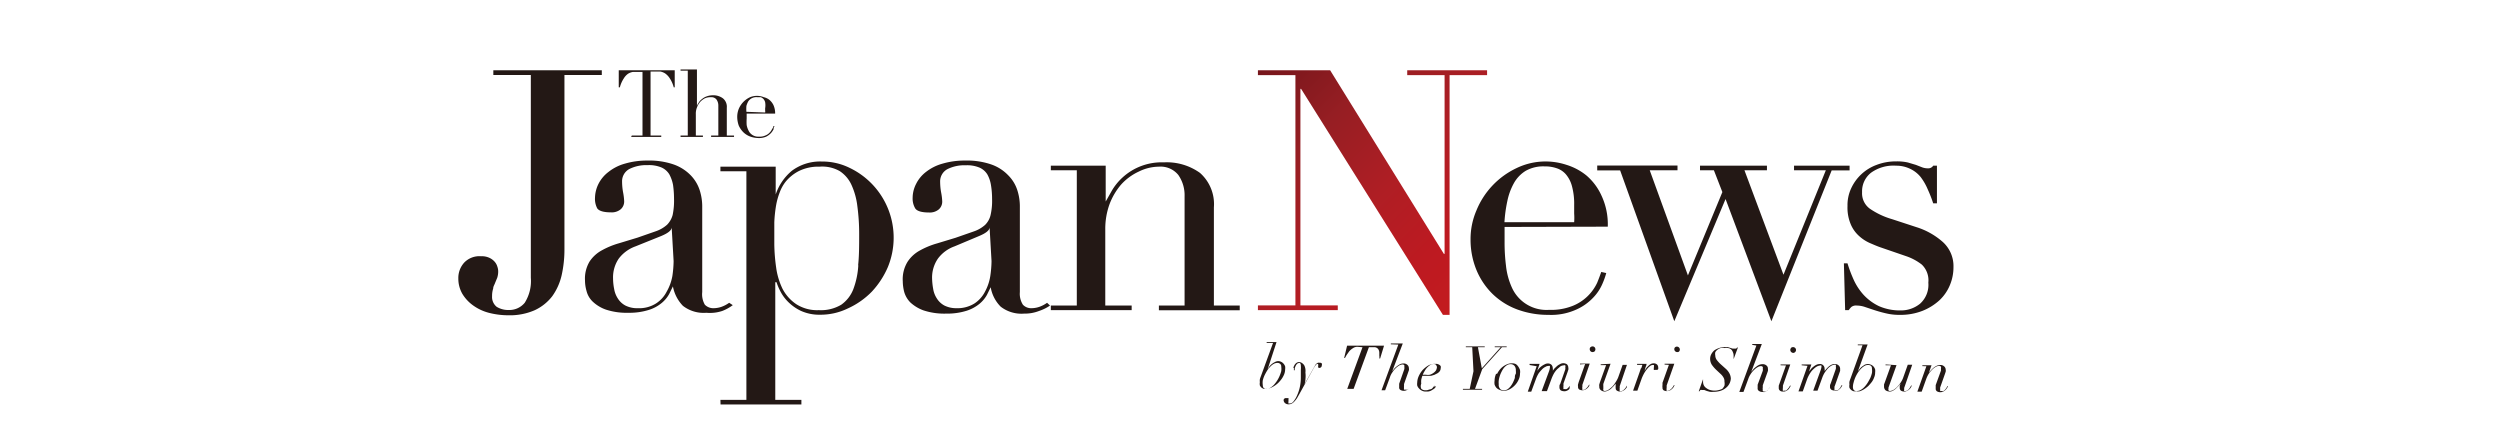 <svg xmlns="http://www.w3.org/2000/svg" xmlns:xlink="http://www.w3.org/1999/xlink" viewBox="0 0 180 32"><defs><style>.\35 820d3a9-3e8d-4837-a6f3-6e974ec97f6e{fill:#fff;}.a170263a-4609-421a-8df0-7e9eb7add131{fill:#231815;}.\37 31a62bf-e0e2-42ac-94bf-12ec281e5718{fill:url(#c462d282-141e-45a8-90d3-fe3d307911a6);}</style><linearGradient id="c462d282-141e-45a8-90d3-fe3d307911a6" x1="90.38" y1="-37.26" x2="106.08" y2="-52.96" gradientTransform="matrix(1, 0, 0, -1, 0, -32)" gradientUnits="userSpaceOnUse"><stop offset="0" stop-color="#76161b"/><stop offset="0.28" stop-color="#961e23"/><stop offset="0.56" stop-color="#af1e24"/><stop offset="0.81" stop-color="#bd1a21"/><stop offset="1" stop-color="#c31b1f"/></linearGradient></defs><title>logo_japanNews</title><g id="407321fb-7098-4251-8986-093ecdf3f941" data-name="レイヤー 2"><g id="dcfd543c-c8bc-4279-99ce-691d191612c2" data-name="レイヤー 2"><rect class="5820d3a9-3e8d-4837-a6f3-6e974ec97f6e" width="180" height="32" rx="5" ry="5"/><path class="a170263a-4609-421a-8df0-7e9eb7add131" d="M91.19,28a.5.5,0,0,0,.27-.08,1.33,1.33,0,0,0,.26-.21,2.37,2.37,0,0,0,.23-.3,2.21,2.21,0,0,0,.18-.34,2.42,2.42,0,0,0,.12-.35,1.19,1.19,0,0,0,0-.32.23.23,0,0,0-.08-.2.27.27,0,0,0-.21-.07.52.52,0,0,0-.25.07,1,1,0,0,0-.25.2,1.54,1.54,0,0,0-.23.29,3.9,3.9,0,0,0-.19.35,2.06,2.06,0,0,0-.12.35,1.19,1.19,0,0,0,0,.33c0,.19.09.29.27.29m.08-1.42h0l.13-.21a1.15,1.15,0,0,1,.37-.3A.59.59,0,0,1,92,26a.49.49,0,0,1,.24.05.49.49,0,0,1,.18.14.59.59,0,0,1,.11.19.81.81,0,0,1,0,.22,1,1,0,0,1-.07.35,1.74,1.74,0,0,1-.18.33,2.26,2.26,0,0,1-.25.29,1.7,1.7,0,0,1-.3.23,1.68,1.68,0,0,1-.3.15.71.71,0,0,1-.29.05A.48.48,0,0,1,91,28a.56.56,0,0,1-.17-.09.48.48,0,0,1-.12-.16.59.59,0,0,1,0-.23.74.74,0,0,1,0-.21,1.72,1.72,0,0,1,.07-.21l.88-2.41H91.2v-.06h.71Zm1.85-.12a1.42,1.42,0,0,1,.08-.18.47.47,0,0,1,.13-.15.31.31,0,0,1,.2-.07.38.38,0,0,1,.23.08.55.55,0,0,1,.16.18,1,1,0,0,1,.07.25,1,1,0,0,1,0,.24,2.09,2.09,0,0,1,0,.5,1.08,1.08,0,0,1-.07.35h0l.68-1.21.08-.14a.83.83,0,0,1,.08-.12l.12-.08a.33.33,0,0,1,.14,0,.17.17,0,0,1,.15.05.2.2,0,0,1,0,.13.18.18,0,0,1-.17.19h0c-.06,0-.09,0-.09-.09a.08.08,0,0,1,0-.07.06.06,0,0,0,0-.06c0-.05,0-.07-.06-.07a.19.19,0,0,0-.11.08,1.67,1.67,0,0,0-.16.24l-.77,1.39-.26.47-.16.28a1.84,1.84,0,0,1-.17.22.79.79,0,0,1-.2.17.43.43,0,0,1-.22.06.39.39,0,0,1-.27-.08.3.3,0,0,1-.11-.23.16.16,0,0,1,.11-.13.33.33,0,0,1,.14,0,.17.17,0,0,1,.1,0,.11.11,0,0,1,0,.08v.15a.09.09,0,0,0,0,.07.08.08,0,0,0,0,.08h.11a.35.35,0,0,0,.26-.16,1.79,1.79,0,0,0,.25-.42,3.08,3.08,0,0,0,.27-1.27v-.56a2,2,0,0,0,0-.34.25.25,0,0,0-.06-.16.08.08,0,0,0-.07,0,.17.17,0,0,0-.14.06.45.45,0,0,0-.1.14,1.34,1.34,0,0,0-.07.18v.14h-.06l0-.16m4.58-1.53a.56.56,0,0,0-.33.1,1.18,1.18,0,0,0-.27.23l-.19.27-.11.2h-.06l.21-.88h2.66l-.28.92h-.06a.61.61,0,0,0,0-.19v-.22a.47.47,0,0,0-.09-.28A.37.37,0,0,0,99,25h-.44l-1.1,3h.51V28H96.56V28H97l1.1-3Zm2.4-.18v-.06H101l-.76,2h0l.15-.19a1.71,1.71,0,0,1,.2-.18,1.64,1.64,0,0,1,.22-.14.59.59,0,0,1,.23-.05.38.38,0,0,1,.29.1.32.32,0,0,1,.11.24.38.38,0,0,1,0,.15l-.06.17-.29.82,0,.14a.75.75,0,0,0,0,.16.17.17,0,0,0,0,.1.14.14,0,0,0,.09,0,.28.28,0,0,0,.15,0,.45.45,0,0,0,.14-.1,1.13,1.13,0,0,0,.1-.13l.06-.12h0l-.06.12a.76.76,0,0,1-.11.14.61.61,0,0,1-.16.12.47.47,0,0,1-.46,0,.2.2,0,0,1-.1-.2v-.12l0-.13.37-1.05a.54.54,0,0,0,0-.18.17.17,0,0,0,0-.1.16.16,0,0,0-.13-.06.62.62,0,0,0-.23.07,1.64,1.64,0,0,0-.26.2,1.76,1.76,0,0,0-.24.3,1.27,1.27,0,0,0-.18.37l-.34.92h-.26l1.21-3.29Zm3.26,1.48a.25.25,0,0,0-.17-.06.5.5,0,0,0-.27.08,1.43,1.43,0,0,0-.23.2,1.38,1.38,0,0,0-.17.25,1.34,1.34,0,0,0-.12.24h.22a.78.78,0,0,0,.3,0,1,1,0,0,0,.25-.13.77.77,0,0,0,.18-.18.62.62,0,0,0,.07-.23.22.22,0,0,0-.06-.15m0,1.53a1.15,1.15,0,0,1-.14.17l-.23.14a.63.63,0,0,1-.33.06.59.59,0,0,1-.32-.06.65.65,0,0,1-.21-.16.57.57,0,0,1-.13-.21.81.81,0,0,1,0-.22,1.2,1.2,0,0,1,.11-.46,1.83,1.83,0,0,1,.28-.44,2.08,2.08,0,0,1,.4-.32.89.89,0,0,1,.45-.12h.18a.52.52,0,0,1,.16.06.35.35,0,0,1,.11.1.3.3,0,0,1,0,.15.41.41,0,0,1-.07.22.61.61,0,0,1-.17.15l-.22.11-.24.07h-.62a2.29,2.29,0,0,0-.08.28,1.4,1.4,0,0,0,0,.29.46.46,0,0,0,0,.36.42.42,0,0,0,.31.11.53.53,0,0,0,.25-.05.66.66,0,0,0,.2-.06,1.07,1.07,0,0,0,.14-.16l.09-.12h0l-.07.12m2.84-1.1L106,25h-.46v-.06h1.36V25h-.49l.28,1.52L108.05,25h-.43v-.06h.86V25h-.34l-1.42,1.58L106.2,28h.51v.06h-1.38V28h.49ZM108,28a.37.37,0,0,0,.28.1.48.48,0,0,0,.26-.07,1.1,1.1,0,0,0,.22-.21,1.75,1.75,0,0,0,.18-.29,3.05,3.05,0,0,0,.13-.32c0-.1,0-.2.07-.3a.88.88,0,0,0,0-.23.49.49,0,0,0-.09-.33.37.37,0,0,0-.31-.13.46.46,0,0,0-.25.08,1,1,0,0,0-.21.19,1.61,1.61,0,0,0-.17.28,2,2,0,0,0-.2.62,1.22,1.22,0,0,0,0,.27.43.43,0,0,0,.1.34m-.22-1.08a1.6,1.6,0,0,1,.28-.4,1.36,1.36,0,0,1,.39-.27.86.86,0,0,1,.39-.09.6.6,0,0,1,.3.06.73.73,0,0,1,.17.18,1.08,1.08,0,0,1,.12.24.78.78,0,0,1,0,.26,1,1,0,0,1-.12.48,1.33,1.33,0,0,1-.28.39,1.41,1.41,0,0,1-.37.27.9.9,0,0,1-.39.1.64.64,0,0,1-.28-.06.7.7,0,0,1-.25-.15.72.72,0,0,1-.14-.24.9.9,0,0,1,0-.28,1.25,1.25,0,0,1,.11-.5m2.41-.63V26.2h.72l-.17.5h0l.13-.17a1.31,1.31,0,0,1,.41-.3.46.46,0,0,1,.23-.06.35.35,0,0,1,.26.1.38.38,0,0,1,.09.25.48.48,0,0,1,0,.17h0l.12-.16.18-.17a.86.86,0,0,1,.2-.13.47.47,0,0,1,.52,0,.36.36,0,0,1,.1.25.33.33,0,0,1,0,.14l-.06.18-.29.81,0,.17a.38.38,0,0,0,0,.15.11.11,0,0,0,0,.08.14.14,0,0,0,.09,0,.23.23,0,0,0,.14,0,.4.4,0,0,0,.12-.1,1.13,1.13,0,0,0,.1-.13l.06-.12h0l-.06.12A.76.76,0,0,1,113,28a.48.48,0,0,1-.16.12.42.42,0,0,1-.22.05.53.53,0,0,1-.24-.06.28.28,0,0,1-.1-.21v-.11s0-.09.05-.13l.37-1.06a.49.49,0,0,0,0-.17.13.13,0,0,0,0-.12.15.15,0,0,0-.13,0,.44.44,0,0,0-.22.07l-.23.2a1.7,1.7,0,0,0-.23.3,3,3,0,0,0-.17.36l-.34.92H111l.53-1.43a1,1,0,0,0,.06-.25.28.28,0,0,0,0-.13.12.12,0,0,0-.11,0,.36.36,0,0,0-.2.06.81.81,0,0,0-.24.17,3.47,3.47,0,0,0-.25.29,2.22,2.22,0,0,0-.2.41l-.34.92H110l.64-1.83ZM114.52,25a.2.2,0,0,1,.14-.06.2.2,0,0,1,.15.06.22.22,0,0,1,0,.3.25.25,0,0,1-.15.05.2.2,0,0,1-.14-.06.22.22,0,0,1-.06-.15.2.2,0,0,1,.06-.15m-.76,1.25v-.06h.7l-.53,1.53,0,.14a.28.28,0,0,0,0,.13.14.14,0,0,0,0,.09H114a.24.24,0,0,0,.14-.05.63.63,0,0,0,.12-.11.57.57,0,0,0,.1-.13l.07-.11h0l0,.11a.76.76,0,0,1-.11.14.61.61,0,0,1-.16.12.47.47,0,0,1-.46,0,.22.22,0,0,1-.08-.2.49.49,0,0,1,0-.17l.05-.17.46-1.29Zm2.2-.05-.52,1.45a1.09,1.09,0,0,0,0,.17V28a.17.17,0,0,0,0,.1.13.13,0,0,0,.11.05.54.54,0,0,0,.26-.09,2.15,2.15,0,0,0,.28-.23,1.91,1.91,0,0,0,.24-.32,1.83,1.83,0,0,0,.18-.34l.32-.9h.31l-.52,1.53,0,.13a.28.28,0,0,0,0,.13.17.17,0,0,0,0,.1.14.14,0,0,0,.09,0,.3.3,0,0,0,.15-.05l.12-.11.1-.13.06-.11h0l0,.11a.76.76,0,0,1-.11.14.48.48,0,0,1-.16.12.46.46,0,0,1-.23.06.39.39,0,0,1-.23-.07.2.2,0,0,1-.08-.19.38.38,0,0,1,0-.15,1,1,0,0,1,0-.16h0l-.15.18-.18.18a.74.74,0,0,1-.22.14.56.56,0,0,1-.23.07.45.45,0,0,1-.29-.1.29.29,0,0,1-.11-.26.43.43,0,0,1,0-.16l.05-.16.44-1.22h-.39v-.06Zm2.22.31.07-.23h-.38v-.07h.68a.46.46,0,0,1-.07.23.92.92,0,0,1-.09.28h0l.12-.16a.65.65,0,0,1,.15-.18.84.84,0,0,1,.18-.15.43.43,0,0,1,.22-.06.34.34,0,0,1,.25.09.28.28,0,0,1,.08.2.2.2,0,0,1,0,.11.13.13,0,0,1-.06.07h-.15a.17.17,0,0,1-.1,0,.1.1,0,0,1,0-.09.09.09,0,0,1,0-.07l0,0,0-.06a.08.08,0,0,0,0-.07.06.06,0,0,0,0-.06H119a.32.32,0,0,0-.2.08,1.15,1.15,0,0,0-.22.22,2.11,2.11,0,0,0-.21.31,3.54,3.54,0,0,0-.16.34l-.32.9h-.31l.48-1.36.08-.24M120.61,25a.21.21,0,0,1,.29.3.16.16,0,0,1-.14.05.21.21,0,0,1-.21-.21.18.18,0,0,1,.06-.14m-.76,1.25v-.06h.7L120,27.75l0,.16a.28.28,0,0,0,0,.13.06.06,0,1,0,.09.09.24.24,0,0,0,.14-.05l.13-.11.1-.13.06-.11h.05l-.05.11a.76.76,0,0,1-.11.14,1.09,1.09,0,0,1-.17.13.59.59,0,0,1-.23.05.46.46,0,0,1-.23-.06.22.22,0,0,1-.08-.2.49.49,0,0,1,0-.17l0-.17.46-1.29Zm2.77,1,0,.13v.13a.59.59,0,0,0,.07.26.58.58,0,0,0,.19.19.72.72,0,0,0,.25.12,1.16,1.16,0,0,0,.64,0A1.35,1.35,0,0,0,124,28a.87.87,0,0,0,.16-.23.79.79,0,0,0,0-.3.5.5,0,0,0-.07-.29,1,1,0,0,0-.2-.25l-.31-.29a2.43,2.43,0,0,1-.33-.38.8.8,0,0,1-.12-.43.69.69,0,0,1,.09-.34.93.93,0,0,1,.22-.27,1.4,1.4,0,0,1,.71-.23h.25l.19.06.16.05H125a.27.27,0,0,0,.07-.08h.06l-.31.84h0v-.25a.6.6,0,0,0-.06-.27.41.41,0,0,0-.34-.28.49.49,0,0,0-.24,0,.7.7,0,0,0-.29,0,.71.71,0,0,0-.23.12.55.55,0,0,0-.16.18.59.59,0,0,0,0,.23.57.57,0,0,0,.11.33,2.85,2.85,0,0,0,.23.26l.39.35a1.18,1.18,0,0,1,.27.32.89.89,0,0,1,.12.4.94.94,0,0,1-.08.33.9.9,0,0,1-.23.31,1.14,1.14,0,0,1-.38.23,1.61,1.61,0,0,1-.54.09,1.31,1.31,0,0,1-.28,0l-.22-.06-.18-.07h-.17a.21.21,0,0,0-.11,0,.24.24,0,0,0-.06.09h-.06l.31-.87Zm3.54-2.42v-.06h.69l-.76,2h0l.15-.18a1.12,1.12,0,0,1,.2-.18,1,1,0,0,1,.22-.14.64.64,0,0,1,.24-.05.4.4,0,0,1,.29.1.28.28,0,0,1,.1.24.38.38,0,0,1,0,.15l-.06.17-.31.86v.16a.33.33,0,0,0,0,.14.17.17,0,0,0,0,.1s0,.05.09.05a.28.28,0,0,0,.15,0l.12-.11a.64.64,0,0,0,.1-.13l.06-.11h0l-.07.11a.78.78,0,0,1-.1.15.61.61,0,0,1-.16.12.59.59,0,0,1-.22,0,.4.4,0,0,1-.24-.07.2.2,0,0,1-.1-.2v-.12l0-.13.37-1a.54.54,0,0,0,0-.18.17.17,0,0,0,0-.1.17.17,0,0,0-.14-.06.52.52,0,0,0-.22.07,1.06,1.06,0,0,0-.26.2,1.42,1.42,0,0,0-.25.3,1.59,1.59,0,0,0-.18.37l-.34.92h-.3l1.23-3.34Zm2.79.22a.22.22,0,0,1,.3,0,.21.21,0,0,1-.15.36.27.27,0,0,1-.14-.07.21.21,0,0,1,0-.29m-.76,1.25v-.06h.7l-.53,1.52,0,.14a.28.28,0,0,0,0,.13.06.06,0,0,0,.09.09.2.2,0,0,0,.13,0,.5.5,0,0,0,.13-.12.64.64,0,0,0,.1-.13l.06-.1h.06l-.06.1a.78.78,0,0,1-.1.15.61.61,0,0,1-.16.12.37.37,0,0,1-.23.05.32.32,0,0,1-.23-.06.24.24,0,0,1-.09-.2v-.16l.06-.17.46-1.29Zm1.52,0v-.06h.7l-.17.5h0l.14-.17a1,1,0,0,1,.18-.17,1,1,0,0,1,.22-.14.59.59,0,0,1,.23-.05.32.32,0,0,1,.26.1.34.34,0,0,1,.09.24.49.49,0,0,1,0,.17h0l.12-.15c.06-.06.11-.12.17-.17a1,1,0,0,1,.21-.14.54.54,0,0,1,.22-.05.38.38,0,0,1,.29.1.32.32,0,0,1,.11.24v.15l-.06.17-.29.82-.06.16v.24a.22.22,0,0,0,.09,0,.25.25,0,0,0,.15,0,.63.63,0,0,0,.12-.11.38.38,0,0,0,.09-.13l.07-.12h.05l-.06.12a.76.76,0,0,1-.11.14l-.16.13a.43.43,0,0,1-.22,0,.48.48,0,0,1-.24-.06.24.24,0,0,1-.1-.21v-.1a.58.58,0,0,1,.05-.14l.37-1.05a.54.54,0,0,0,0-.18.2.2,0,0,0,0-.11.16.16,0,0,0-.14,0,.42.42,0,0,0-.21.08.91.91,0,0,0-.24.2,3.15,3.15,0,0,0-.22.29,2,2,0,0,0-.17.36l-.34.93h-.31l.52-1.43a1.17,1.17,0,0,0,.07-.25.28.28,0,0,0,0-.13.13.13,0,0,0-.11,0,.66.66,0,0,0-.2.06,1.08,1.08,0,0,0-.24.18,1.37,1.37,0,0,0-.25.29,2.52,2.52,0,0,0-.21.4l-.33.93h-.31l.65-1.84Zm4,1.85a.5.5,0,0,0,.26-.08,1.09,1.09,0,0,0,.26-.21,2,2,0,0,0,.23-.3c.07-.11.13-.23.19-.34a2.53,2.53,0,0,0,.12-.36,1.06,1.06,0,0,0,0-.31.27.27,0,0,0-.07-.21.33.33,0,0,0-.22-.06.45.45,0,0,0-.25.07,1.22,1.22,0,0,0-.25.2,2.09,2.09,0,0,0-.23.29,2.79,2.79,0,0,0-.18.34,2.53,2.53,0,0,0-.12.36,1.13,1.13,0,0,0-.05.32q0,.3.27.3m.09-1.43h0l.13-.17a.91.91,0,0,1,.17-.17l.19-.13a.64.64,0,0,1,.23-.05.61.61,0,0,1,.24.06.49.49,0,0,1,.18.14.57.57,0,0,1,.1.19.81.81,0,0,1,0,.22.84.84,0,0,1-.07.35,1.29,1.29,0,0,1-.17.33,3.47,3.47,0,0,1-.25.29,2.37,2.37,0,0,1-.3.23,1.77,1.77,0,0,1-.31.15.87.87,0,0,1-.28,0,.48.48,0,0,1-.17,0,.46.46,0,0,1-.17-.09.51.51,0,0,1-.13-.16.61.61,0,0,1,0-.24.67.67,0,0,1,0-.2,1.72,1.72,0,0,1,.07-.21l.87-2.41h-.34v-.06h.71Zm2.78-.44-.52,1.45-.06.17V28a.17.17,0,0,0,0,.1.12.12,0,0,0,.12.05.62.62,0,0,0,.26-.09,1.49,1.49,0,0,0,.27-.23,1.85,1.85,0,0,0,.25-.32,1.42,1.42,0,0,0,.17-.35l.32-.9h.32l-.53,1.53-.05.14v.13a.14.14,0,0,0,0,.09h.1a.24.24,0,0,0,.14-.05.43.43,0,0,0,.12-.11l.08-.12.06-.11h.05l-.05.11a.49.49,0,0,1-.11.14.48.48,0,0,1-.16.12.47.47,0,0,1-.46,0,.27.27,0,0,1-.09-.2v-.15l.06-.16h0l-.16.18-.18.18a1,1,0,0,1-.21.15.46.46,0,0,1-.23.06.53.53,0,0,1-.3-.09.36.36,0,0,1-.11-.26v-.16l.06-.16.44-1.22h-.39v-.06Zm1.86.07v-.06h.66l-.19.54h0c.29-.38.56-.56.81-.56a.38.38,0,0,1,.29.1.32.32,0,0,1,.11.24.33.33,0,0,1,0,.14l-.06.18-.29.82-.05.14v.25a.19.19,0,0,0,.1,0,.23.23,0,0,0,.14,0,.4.4,0,0,0,.12-.1,1.13,1.13,0,0,0,.1-.13l.06-.12h.05l-.06.12a.76.76,0,0,1-.11.14.61.61,0,0,1-.16.12.47.47,0,0,1-.46,0,.22.22,0,0,1-.1-.2v-.12l0-.13.38-1.05v-.18a.17.17,0,0,0,0-.1.2.2,0,0,0-.14-.06.62.62,0,0,0-.23.07,1.28,1.28,0,0,0-.26.2,2.48,2.48,0,0,0-.25.3,2.12,2.12,0,0,0-.18.37l-.33.92h-.31l.65-1.83Z"/><path class="a170263a-4609-421a-8df0-7e9eb7add131" d="M132.85,22.33h.26a1.37,1.37,0,0,1,.19-.23.55.55,0,0,1,.39-.1,1.86,1.86,0,0,1,.58.1l.69.23c.25.08.52.16.83.23a4,4,0,0,0,1,.11,4.31,4.31,0,0,0,1.63-.29,4,4,0,0,0,1.22-.76,3.14,3.14,0,0,0,.76-1.11,3.32,3.32,0,0,0,.25-1.28,2.34,2.34,0,0,0-.76-1.8A5.21,5.21,0,0,0,138,16.36l-1.77-.58a5.53,5.53,0,0,1-1.61-.76,1.37,1.37,0,0,1-.55-1.18,1.7,1.7,0,0,1,.64-1.4,2.76,2.76,0,0,1,1.81-.51,2.26,2.26,0,0,1,1,.22,2.15,2.15,0,0,1,.77.6,4.11,4.11,0,0,1,.51.89,9.1,9.1,0,0,1,.39,1h.27V11.93h-.27a.42.42,0,0,1-.39.19,1.17,1.17,0,0,1-.45-.09l-.41-.16-.57-.17a3.53,3.53,0,0,0-.86-.08,3.85,3.85,0,0,0-1.39.25,3.24,3.24,0,0,0-1.84,1.7,2.85,2.85,0,0,0-.26,1.26,3.1,3.1,0,0,0,.23,1.31,2.37,2.37,0,0,0,.59.84,2.87,2.87,0,0,0,.77.51c.28.12.53.23.76.31l1.89.65a3.85,3.85,0,0,1,1.11.6,1.57,1.57,0,0,1,.47,1.3,1.82,1.82,0,0,1-.6,1.52,2.17,2.17,0,0,1-1.38.48,3.75,3.75,0,0,1-1.58-.31,3.65,3.65,0,0,1-1.1-.81,4.18,4.18,0,0,1-.72-1.1,9.68,9.68,0,0,1-.44-1.17h-.26ZM115,12.27h1.65l3.9,10.86,3.69-8.8,3.3,8.8,4.34-10.86h1.29v-.34h-4v.33h2.29l-3.05,7.52-2.81-7.52h1.62v-.33h-4.82v.33h1l.61,1.57-2.48,6-2.75-7.57h2v-.34H115Zm.76,4.05a4.87,4.87,0,0,0-.45-2.23,4.18,4.18,0,0,0-1.08-1.45,4.27,4.27,0,0,0-1.44-.77,4.8,4.8,0,0,0-3.59.23,5.78,5.78,0,0,0-2.9,3.06,5.2,5.2,0,0,0-.42,2.06,5.75,5.75,0,0,0,.42,2.21,5.21,5.21,0,0,0,1.16,1.73,5.11,5.11,0,0,0,1.78,1.12,6.38,6.38,0,0,0,2.25.39,4.38,4.38,0,0,0,2-.38,3.78,3.78,0,0,0,1.23-.87,3.3,3.3,0,0,0,.66-1,5.29,5.29,0,0,0,.27-.76l-.36-.08c-.07.2-.16.45-.29.77A3.3,3.3,0,0,1,113.29,22a4.22,4.22,0,0,1-1.76.31,2.73,2.73,0,0,1-2.68-1.62,5.08,5.08,0,0,1-.42-1.57,13.37,13.37,0,0,1-.1-1.67V16.34ZM108.32,16a10,10,0,0,1,.21-1.53,4.48,4.48,0,0,1,.47-1.28,2.42,2.42,0,0,1,.85-.89,2.56,2.56,0,0,1,1.36-.32,2.53,2.53,0,0,1,.86.13,1.48,1.48,0,0,1,.68.45,2.17,2.17,0,0,1,.43.84,4.82,4.82,0,0,1,.16,1.36v.61a4.44,4.44,0,0,1,0,.63Z"/><polygon class="731a62bf-e0e2-42ac-94bf-12ec281e5718" points="101.32 5.06 101.32 5.41 104.01 5.41 104.01 18.28 103.96 18.28 95.77 5.06 90.57 5.06 90.57 5.41 93.27 5.41 93.27 21.99 90.57 21.99 90.57 22.33 96.32 22.33 96.32 21.99 93.63 21.99 93.63 6.4 93.68 6.4 103.89 22.67 104.37 22.67 104.37 5.41 107.07 5.41 107.07 5.06 101.32 5.06"/><path class="a170263a-4609-421a-8df0-7e9eb7add131" d="M75.66,22.33h5.82V22h-1.9V16.51a5.22,5.22,0,0,1,.3-1.79,4.69,4.69,0,0,1,.84-1.43A3.92,3.92,0,0,1,82,12.35,3.31,3.31,0,0,1,83.44,12a1.64,1.64,0,0,1,1.4.6,2.54,2.54,0,0,1,.45,1.53V22H83.44v.34h5.82V22H87.4V14.93a3,3,0,0,0-1-2.48,4.1,4.1,0,0,0-2.6-.76,4.17,4.17,0,0,0-3,1.11,4.07,4.07,0,0,0-.76.95l-.43.76h0V11.93H75.66v.33h1.87V22H75.66Zm-.27-.53a2.22,2.22,0,0,1-.55.29,1.78,1.78,0,0,1-.56.1.81.81,0,0,1-.63-.25,1.46,1.46,0,0,1-.22-.91v-6.1a3.85,3.85,0,0,0-.19-1.26,2.67,2.67,0,0,0-.66-1.06,3.09,3.09,0,0,0-1.21-.77,5.37,5.37,0,0,0-1.87-.28,5.62,5.62,0,0,0-1.63.22,3.39,3.39,0,0,0-1.2.6,2.47,2.47,0,0,0-.71.86,2.22,2.22,0,0,0-.25,1,1.38,1.38,0,0,0,.19.77c.13.19.46.29,1,.29a1,1,0,0,0,.7-.23.74.74,0,0,0,.24-.57,4.09,4.09,0,0,0-.07-.6,4.45,4.45,0,0,1-.08-.81,1,1,0,0,1,.52-.91,2.73,2.73,0,0,1,1.32-.28,2.31,2.31,0,0,1,1,.17,1.27,1.27,0,0,1,.56.49,2.34,2.34,0,0,1,.26.77,6,6,0,0,1,.08,1,4.52,4.52,0,0,1-.11,1.16,1.48,1.48,0,0,1-.39.7,2.36,2.36,0,0,1-.81.47l-1.32.46-1.35.41a5.82,5.82,0,0,0-1.21.5,2.47,2.47,0,0,0-.89.81A2.39,2.39,0,0,0,65,20.25a3.23,3.23,0,0,0,.1.76,1.77,1.77,0,0,0,.45.77,2.8,2.8,0,0,0,.95.57,4.77,4.77,0,0,0,1.63.23,4.65,4.65,0,0,0,1.48-.21,2.82,2.82,0,0,0,.93-.51,2.25,2.25,0,0,0,.52-.63l.27-.55h0a2.59,2.59,0,0,0,.72,1.4,2.44,2.44,0,0,0,1.69.5,2.81,2.81,0,0,0,1.07-.19A3.13,3.13,0,0,0,75.6,22Zm-4-3a7.87,7.87,0,0,1-.09,1.08A3.49,3.49,0,0,1,70.92,21a2.23,2.23,0,0,1-.76.85,2.31,2.31,0,0,1-1.3.34A1.89,1.89,0,0,1,68,22a1.44,1.44,0,0,1-.54-.5,1.78,1.78,0,0,1-.27-.69,5,5,0,0,1-.08-.77,2.41,2.41,0,0,1,.42-1.42,2.56,2.56,0,0,1,1.19-.88L70.48,17c.51-.21.77-.42.77-.63h0ZM51.88,29.12H57.7v-.33H55.82V20.32h.09a4,4,0,0,0,.27.64,3,3,0,0,0,.55.76,3.35,3.35,0,0,0,.93.66,3.22,3.22,0,0,0,1.4.28,4.5,4.5,0,0,0,2-.46A5.65,5.65,0,0,0,62.77,21a6.14,6.14,0,0,0,1.16-1.78,5.57,5.57,0,0,0-2.75-7.13,4.44,4.44,0,0,0-2-.46,3.39,3.39,0,0,0-2.17.67A3.78,3.78,0,0,0,55.85,14h0v-2H51.87v.33h1.87V28.79H51.87ZM61.8,19.06a5.81,5.81,0,0,1-.36,1.76,2.46,2.46,0,0,1-.87,1.12,2.85,2.85,0,0,1-1.61.39,2.78,2.78,0,0,1-1.63-.43,3,3,0,0,1-1-1.13,5.09,5.09,0,0,1-.45-1.53,13.1,13.1,0,0,1-.13-1.65V16a9.89,9.89,0,0,1,.13-1.22,4.93,4.93,0,0,1,.26-.93,2.83,2.83,0,0,1,.42-.76,3,3,0,0,1,.95-.77A3.15,3.15,0,0,1,59,12a2.55,2.55,0,0,1,1.46.32,2.35,2.35,0,0,1,.85,1,5.12,5.12,0,0,1,.42,1.53,14.82,14.82,0,0,1,.13,2c0,.84,0,1.6-.08,2.29M52.5,21.8a2.22,2.22,0,0,1-.55.29,1.78,1.78,0,0,1-.56.1.85.85,0,0,1-.64-.25,1.5,1.5,0,0,1-.19-.91v-6.1a3.85,3.85,0,0,0-.19-1.26,2.77,2.77,0,0,0-.65-1.06,3.2,3.2,0,0,0-1.22-.77,5.37,5.37,0,0,0-1.87-.28,5.62,5.62,0,0,0-1.63.22,3.34,3.34,0,0,0-1.19.6,2.49,2.49,0,0,0-.72.86,2.35,2.35,0,0,0-.25,1A1.47,1.47,0,0,0,43,15c.13.19.46.29,1,.29a1,1,0,0,0,.7-.23.74.74,0,0,0,.24-.57,4.09,4.09,0,0,0-.07-.6,4.45,4.45,0,0,1-.08-.81,1,1,0,0,1,.52-.91,2.73,2.73,0,0,1,1.32-.28,2.31,2.31,0,0,1,1,.17,1.27,1.27,0,0,1,.56.49,2.61,2.61,0,0,1,.27.77,7.17,7.17,0,0,1,.07,1,5,5,0,0,1-.1,1.16,1.59,1.59,0,0,1-.4.7,2.36,2.36,0,0,1-.81.47l-1.32.46-1.35.41a5.82,5.82,0,0,0-1.21.5,2.47,2.47,0,0,0-.89.81,2.39,2.39,0,0,0-.33,1.36,2.79,2.79,0,0,0,.11.76,1.59,1.59,0,0,0,.45.77,2.67,2.67,0,0,0,.94.57,4.77,4.77,0,0,0,1.63.23,4.65,4.65,0,0,0,1.48-.21,2.73,2.73,0,0,0,.93-.51,2.25,2.25,0,0,0,.52-.63l.27-.55h0a2.73,2.73,0,0,0,.72,1.4,2.44,2.44,0,0,0,1.69.5A2.81,2.81,0,0,0,52,22.39a3.13,3.13,0,0,0,.76-.42Zm-4-3a7.87,7.87,0,0,1-.09,1.08A3.49,3.49,0,0,1,48,21a2.18,2.18,0,0,1-.77.85,2.25,2.25,0,0,1-1.29.34,1.89,1.89,0,0,1-.91-.19,1.44,1.44,0,0,1-.54-.5,1.78,1.78,0,0,1-.27-.69,4,4,0,0,1-.08-.77,2.4,2.4,0,0,1,.41-1.42,2.63,2.63,0,0,1,1.2-.88L47.59,17c.51-.21.77-.42.77-.63h0ZM40.64,5.4h2.69V5.06H35.52V5.4h2.7V20a2.93,2.93,0,0,1-.44,1.8,1.43,1.43,0,0,1-1.14.52,1.59,1.59,0,0,1-.88-.23.91.91,0,0,1-.33-.77,1.75,1.75,0,0,1,.08-.55c0-.15.1-.28.14-.41L35.8,20a1.47,1.47,0,0,0,.07-.46,1,1,0,0,0-.06-.34.92.92,0,0,0-.19-.35,1.13,1.13,0,0,0-.37-.28,1.28,1.28,0,0,0-.61-.12,1.52,1.52,0,0,0-1.21.45A1.64,1.64,0,0,0,33,20.05a2.19,2.19,0,0,0,.28,1.09,2.81,2.81,0,0,0,.77.84,3.42,3.42,0,0,0,1.14.54,5.64,5.64,0,0,0,1.42.18,4.44,4.44,0,0,0,1.9-.37,3.39,3.39,0,0,0,1.25-1,4.18,4.18,0,0,0,.68-1.52,8.43,8.43,0,0,0,.2-1.87Z"/><path class="a170263a-4609-421a-8df0-7e9eb7add131" d="M55.81,8.18a1.42,1.42,0,0,0-.12-.61,1.13,1.13,0,0,0-.32-.4A1,1,0,0,0,55,7,1.33,1.33,0,0,0,54,7a1.62,1.62,0,0,0-.81.84,1.56,1.56,0,0,0-.11.57,1.94,1.94,0,0,0,.11.63,1.58,1.58,0,0,0,.33.48,1.41,1.41,0,0,0,.49.31,1.9,1.9,0,0,0,.63.11,1.3,1.3,0,0,0,.52-.1,1.22,1.22,0,0,0,.36-.27,1.27,1.27,0,0,0,.18-.27c0-.07,0-.14.08-.22h-.1a.37.37,0,0,1-.09.21.85.85,0,0,1-.17.25.78.78,0,0,1-.3.21,1,1,0,0,1-.49.09.78.78,0,0,1-.47-.13.76.76,0,0,1-.27-.32A1.36,1.36,0,0,1,53.76,9a3.53,3.53,0,0,1,0-.46V8.18Zm-2.07-.13a3,3,0,0,1,0-.42,1.43,1.43,0,0,1,.14-.34A.7.7,0,0,1,54.54,7h.24a.5.5,0,0,1,.19.13.57.57,0,0,1,.12.23,1.3,1.3,0,0,1,0,.44v.17a.29.29,0,0,1,0,.13ZM49,9.86h1.61v-.1h-.51V8.24a1.22,1.22,0,0,1,.08-.5,1.34,1.34,0,0,1,.23-.4,1.28,1.28,0,0,1,.34-.26A1,1,0,0,1,51.2,7a.45.45,0,0,1,.39.17.75.75,0,0,1,.13.43V9.76H51.2v.1h1.65v-.1h-.52v-2a.78.78,0,0,0-.28-.68,1.16,1.16,0,0,0-.72-.22,1.32,1.32,0,0,0-.48.09,1.12,1.12,0,0,0-.33.2.88.88,0,0,0-.22.25.94.94,0,0,0-.12.22h0V5H49v.09h.52V9.76H49Zm-3.56,0h2.17v-.1h-.77V5.15h.7a1,1,0,0,1,.34.13,1.24,1.24,0,0,1,.35.37,2.15,2.15,0,0,1,.28.64h.07V5.06H44.55V6.29h.08a2.15,2.15,0,0,1,.28-.64,1.12,1.12,0,0,1,.31-.34,1,1,0,0,1,.34-.13h.7V9.76h-.77Z"/></g></g></svg>